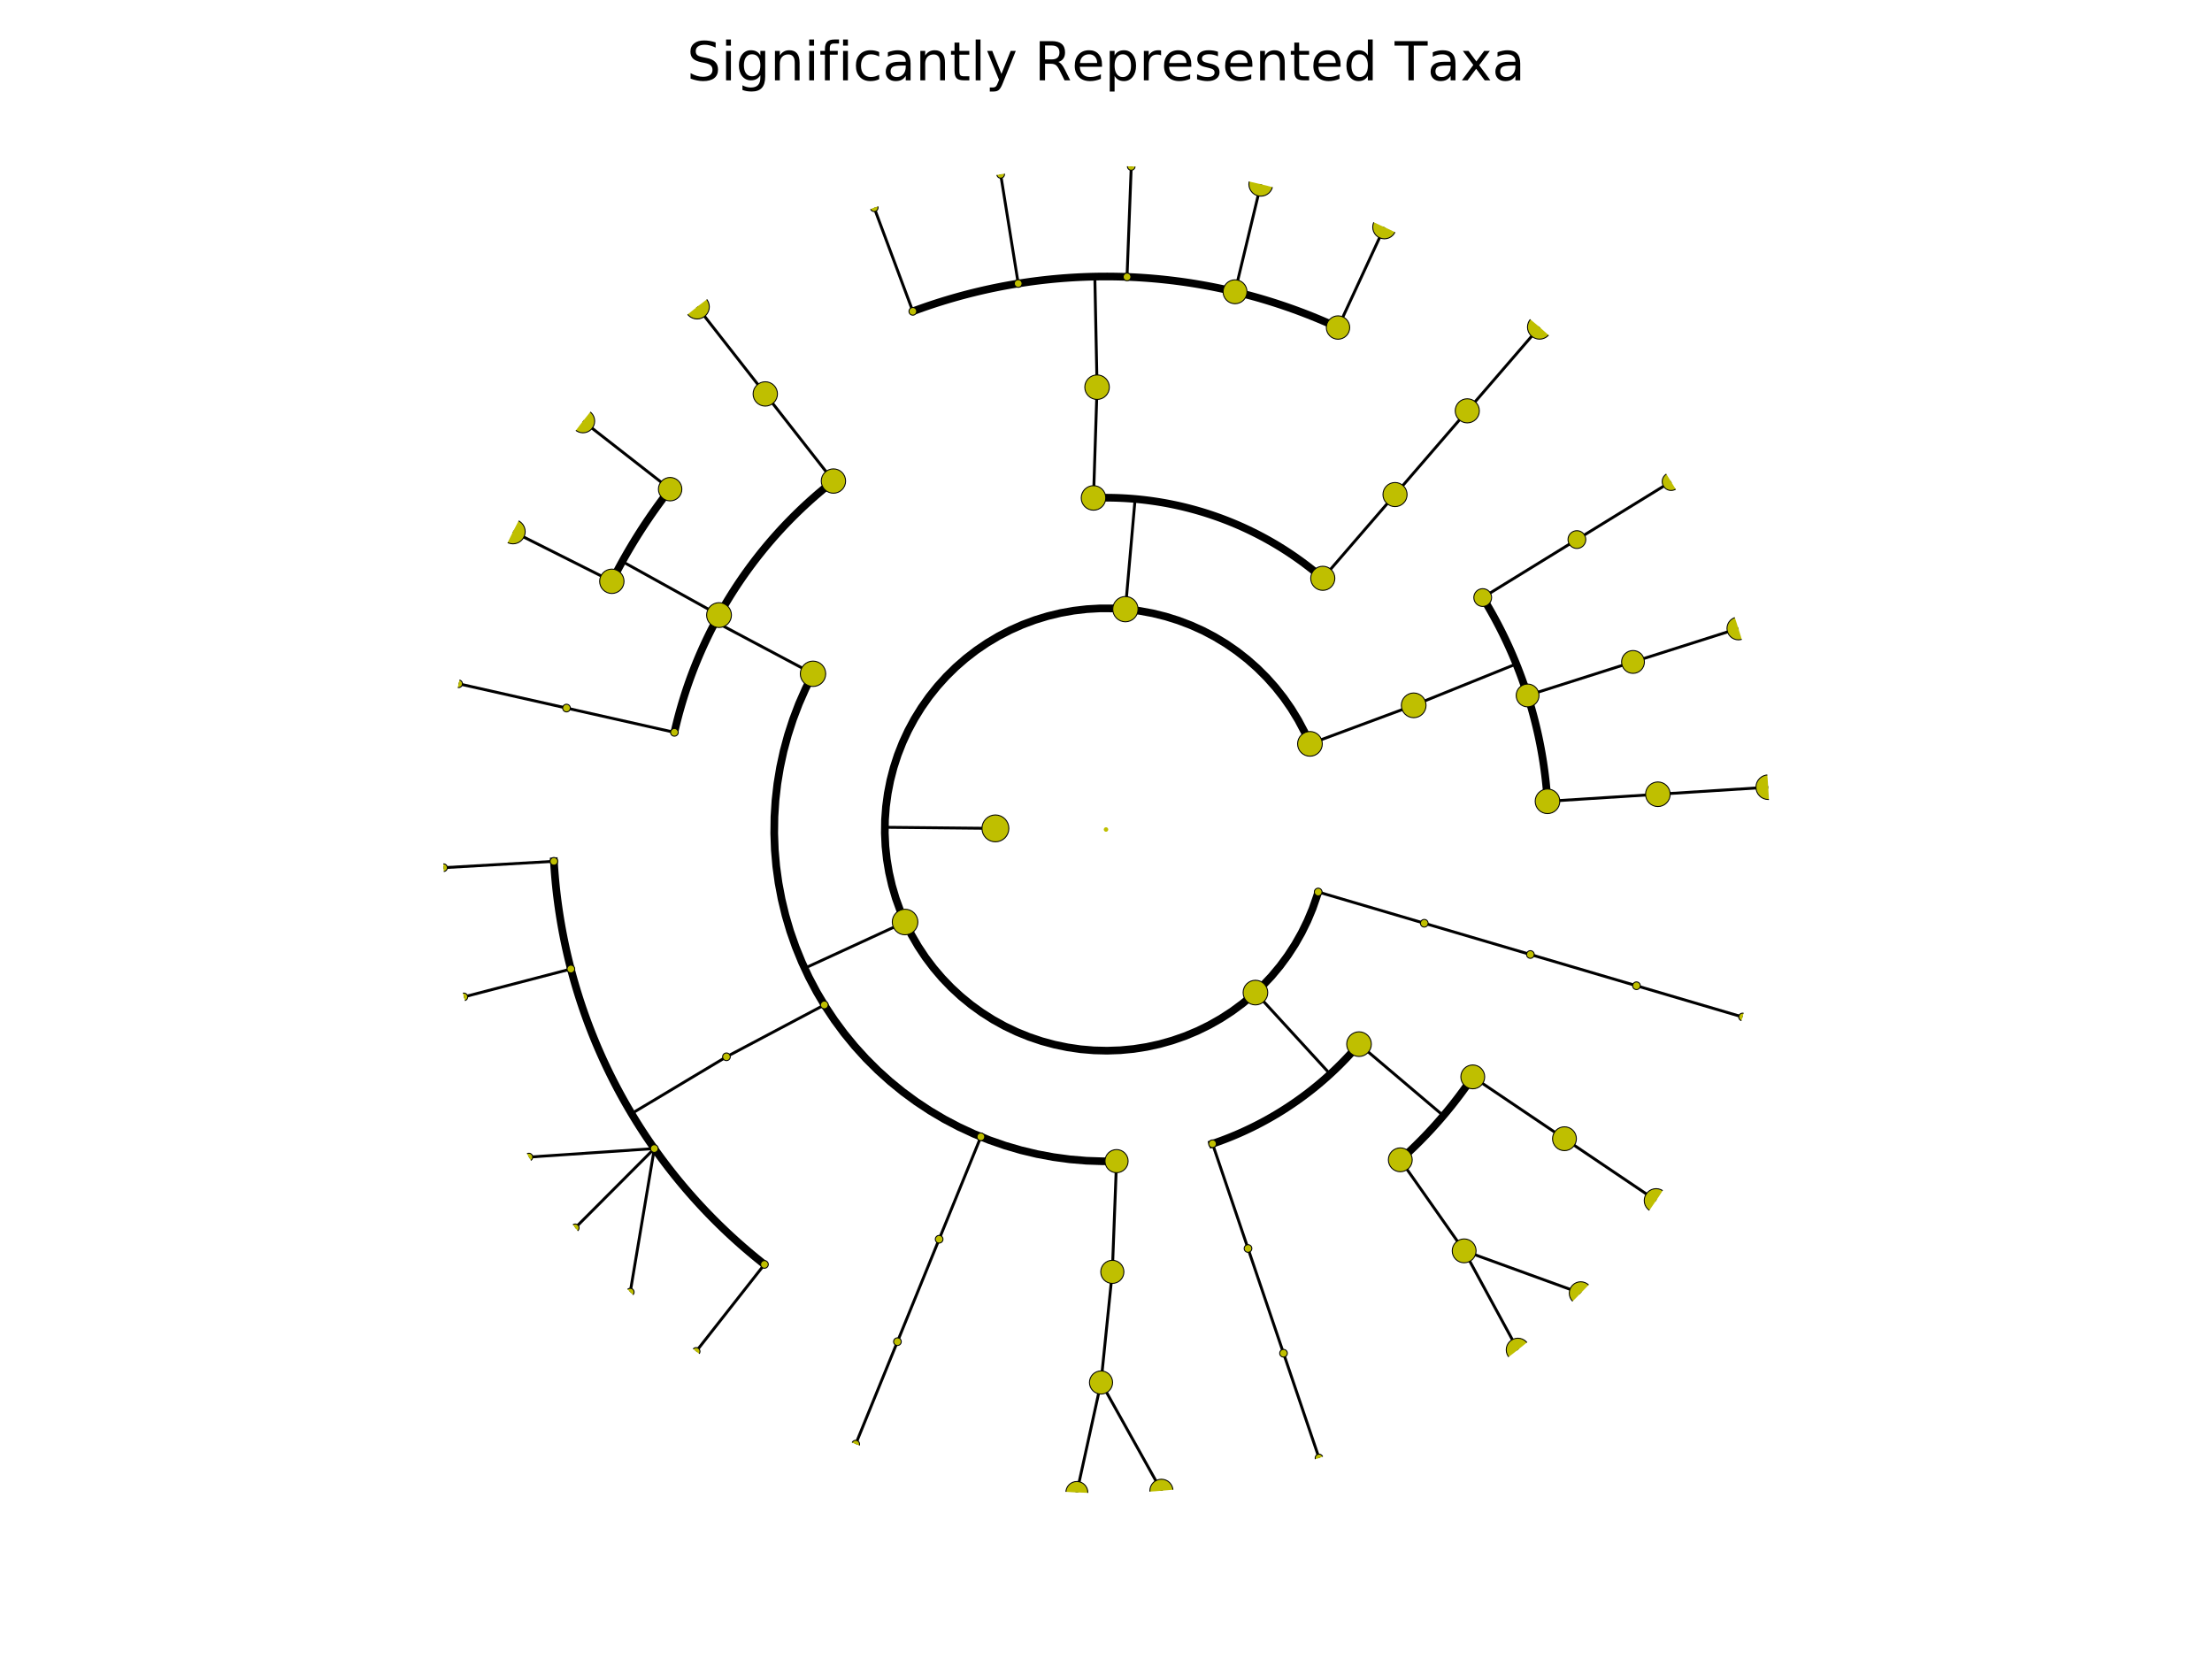 <?xml version="1.0" encoding="utf-8" standalone="no"?>
<!DOCTYPE svg PUBLIC "-//W3C//DTD SVG 1.1//EN"
  "http://www.w3.org/Graphics/SVG/1.1/DTD/svg11.dtd">
<!-- Created with matplotlib (http://matplotlib.org/) -->
<svg height="432pt" version="1.1" viewBox="0 0 576 432" width="576pt" xmlns="http://www.w3.org/2000/svg" xmlns:xlink="http://www.w3.org/1999/xlink">
 <defs>
  <style type="text/css">
*{stroke-linecap:butt;stroke-linejoin:round;stroke-miterlimit:100000;}
  </style>
 </defs>
 <g id="figure_1">
  <g id="patch_1">
   <path d="M 0 432 
L 576 432 
L 576 0 
L 0 0 
z
" style="fill:#ffffff;"/>
  </g>
  <g id="axes_1">
   <g id="line2d_1">
    <path clip-path="url(#pb544107107)" d="M 431.707 206.822 
L 460.449 204.986 
" style="fill:none;stroke:#000000;stroke-linecap:square;stroke-width:0.75;"/>
   </g>
   <g id="line2d_2">
    <path clip-path="url(#pb544107107)" d="M 402.966 208.657 
L 431.707 206.822 
" style="fill:none;stroke:#000000;stroke-linecap:square;stroke-width:0.75;"/>
   </g>
   <g id="line2d_3"/>
   <g id="line2d_4">
    <path clip-path="url(#pb544107107)" d="M 425.231 172.369 
L 452.677 163.643 
" style="fill:none;stroke:#000000;stroke-linecap:square;stroke-width:0.75;"/>
   </g>
   <g id="line2d_5">
    <path clip-path="url(#pb544107107)" d="M 397.785 181.095 
L 425.231 172.369 
" style="fill:none;stroke:#000000;stroke-linecap:square;stroke-width:0.75;"/>
   </g>
   <g id="line2d_6"/>
   <g id="line2d_7">
    <path clip-path="url(#pb544107107)" d="M 410.621 140.502 
L 435.146 125.402 
" style="fill:none;stroke:#000000;stroke-linecap:square;stroke-width:0.75;"/>
   </g>
   <g id="line2d_8">
    <path clip-path="url(#pb544107107)" d="M 386.097 155.601 
L 410.621 140.502 
" style="fill:none;stroke:#000000;stroke-linecap:square;stroke-width:0.75;"/>
   </g>
   <g id="line2d_9"/>
   <g id="line2d_10">
    <path clip-path="url(#pb544107107)" d="M 368.122 183.668 
L 394.83 172.89 
" style="fill:none;stroke:#000000;stroke-linecap:square;stroke-width:0.75;"/>
   </g>
   <g id="line2d_11">
    <path clip-path="url(#pb544107107)" d="M 402.966 208.657 
L 402.887 207.508 
L 402.796 206.36 
L 402.694 205.212 
L 402.58 204.066 
L 402.455 202.921 
L 402.319 201.777 
L 402.171 200.634 
L 402.011 199.493 
L 401.841 198.354 
L 401.658 197.217 
L 401.465 196.081 
L 401.26 194.947 
L 401.044 193.816 
L 400.816 192.686 
L 400.578 191.559 
L 400.327 190.435 
L 400.066 189.313 
L 399.794 188.194 
L 399.51 187.077 
L 399.215 185.963 
L 398.909 184.853 
L 398.592 183.745 
L 398.264 182.641 
L 397.925 181.54 
L 397.575 180.443 
L 397.214 179.349 
L 396.842 178.258 
L 396.459 177.172 
L 396.066 176.089 
L 395.661 175.011 
L 395.246 173.936 
L 394.82 172.866 
L 394.383 171.8 
L 393.936 170.738 
L 393.478 169.681 
L 393.009 168.628 
L 392.53 167.581 
L 392.041 166.538 
L 391.541 165.5 
L 391.031 164.467 
L 390.511 163.439 
L 389.98 162.417 
L 389.439 161.4 
L 388.888 160.388 
L 388.327 159.382 
L 387.756 158.382 
L 387.174 157.387 
L 386.583 156.398 
" style="fill:none;stroke:#000000;stroke-linecap:square;stroke-width:2.0;"/>
   </g>
   <g id="line2d_12">
    <path clip-path="url(#pb544107107)" d="M 341.108 193.701 
L 368.122 183.668 
" style="fill:none;stroke:#000000;stroke-linecap:square;stroke-width:0.75;"/>
   </g>
   <g id="line2d_13"/>
   <g id="line2d_14">
    <path clip-path="url(#pb544107107)" d="M 382.078 106.98 
L 400.893 85.176 
" style="fill:none;stroke:#000000;stroke-linecap:square;stroke-width:0.75;"/>
   </g>
   <g id="line2d_15">
    <path clip-path="url(#pb544107107)" d="M 363.262 128.784 
L 382.078 106.98 
" style="fill:none;stroke:#000000;stroke-linecap:square;stroke-width:0.75;"/>
   </g>
   <g id="line2d_16"/>
   <g id="line2d_17">
    <path clip-path="url(#pb544107107)" d="M 344.447 150.588 
L 363.262 128.784 
" style="fill:none;stroke:#000000;stroke-linecap:square;stroke-width:0.75;"/>
   </g>
   <g id="line2d_18"/>
   <g id="line2d_19">
    <path clip-path="url(#pb544107107)" d="M 348.417 85.287 
L 360.5 59.145 
" style="fill:none;stroke:#000000;stroke-linecap:square;stroke-width:0.75;"/>
   </g>
   <g id="line2d_20">
    <path clip-path="url(#pb544107107)" d="M 321.6 75.975 
L 328.32 47.97 
" style="fill:none;stroke:#000000;stroke-linecap:square;stroke-width:0.75;"/>
   </g>
   <g id="line2d_21">
    <path clip-path="url(#pb544107107)" d="M 293.478 72.104 
L 294.573 43.325 
" style="fill:none;stroke:#000000;stroke-linecap:square;stroke-width:0.75;"/>
   </g>
   <g id="line2d_22">
    <path clip-path="url(#pb544107107)" d="M 265.142 73.826 
L 260.571 45.391 
" style="fill:none;stroke:#000000;stroke-linecap:square;stroke-width:0.75;"/>
   </g>
   <g id="line2d_23">
    <path clip-path="url(#pb544107107)" d="M 237.695 81.072 
L 227.634 54.087 
" style="fill:none;stroke:#000000;stroke-linecap:square;stroke-width:0.75;"/>
   </g>
   <g id="line2d_24">
    <path clip-path="url(#pb544107107)" d="M 285.674 100.823 
L 285.092 72.029 
" style="fill:none;stroke:#000000;stroke-linecap:square;stroke-width:0.75;"/>
   </g>
   <g id="line2d_25">
    <path clip-path="url(#pb544107107)" d="M 348.417 85.287 
L 347.107 84.69 
L 345.791 84.105 
L 344.469 83.534 
L 343.141 82.976 
L 341.808 82.431 
L 340.47 81.9 
L 339.126 81.382 
L 337.778 80.877 
L 336.424 80.386 
L 335.065 79.909 
L 333.702 79.445 
L 332.334 78.995 
L 330.962 78.558 
L 329.586 78.135 
L 328.205 77.726 
L 326.82 77.331 
L 325.431 76.95 
L 324.039 76.583 
L 322.643 76.229 
L 321.244 75.89 
L 319.841 75.564 
L 318.435 75.253 
L 317.026 74.956 
L 315.614 74.673 
L 314.2 74.403 
L 312.782 74.149 
L 311.363 73.908 
L 309.941 73.681 
L 308.516 73.469 
L 307.09 73.271 
L 305.662 73.087 
L 304.232 72.918 
L 302.8 72.763 
L 301.367 72.622 
L 299.933 72.495 
L 298.497 72.383 
L 297.06 72.285 
L 295.623 72.202 
L 294.184 72.133 
L 292.746 72.078 
L 291.306 72.038 
L 289.866 72.012 
L 288.426 72.001 
L 286.986 72.004 
L 285.547 72.021 
L 284.107 72.053 
L 282.668 72.099 
L 281.229 72.159 
L 279.791 72.234 
L 278.354 72.323 
L 276.917 72.427 
L 275.482 72.545 
L 274.048 72.677 
L 272.616 72.824 
L 271.185 72.985 
L 269.756 73.16 
L 268.328 73.35 
L 266.903 73.554 
L 265.479 73.772 
L 264.058 74.004 
L 262.639 74.251 
L 261.223 74.511 
L 259.81 74.786 
L 258.399 75.075 
L 256.991 75.378 
L 255.587 75.695 
L 254.185 76.027 
L 252.787 76.372 
L 251.393 76.731 
L 250.002 77.104 
L 248.615 77.491 
L 247.232 77.892 
L 245.853 78.306 
L 244.478 78.734 
L 243.107 79.177 
L 241.741 79.632 
L 240.38 80.102 
L 239.023 80.585 
" style="fill:none;stroke:#000000;stroke-linecap:square;stroke-width:2.0;"/>
   </g>
   <g id="line2d_26">
    <path clip-path="url(#pb544107107)" d="M 284.746 129.661 
L 285.674 100.823 
" style="fill:none;stroke:#000000;stroke-linecap:square;stroke-width:0.75;"/>
   </g>
   <g id="line2d_27"/>
   <g id="line2d_28">
    <path clip-path="url(#pb544107107)" d="M 293.054 158.622 
L 295.581 129.933 
" style="fill:none;stroke:#000000;stroke-linecap:square;stroke-width:0.75;"/>
   </g>
   <g id="line2d_29">
    <path clip-path="url(#pb544107107)" d="M 344.447 150.588 
L 343.79 150.027 
L 343.127 149.472 
L 342.459 148.924 
L 341.786 148.383 
L 341.107 147.849 
L 340.423 147.321 
L 339.733 146.8 
L 339.039 146.286 
L 338.339 145.779 
L 337.634 145.279 
L 336.925 144.787 
L 336.21 144.301 
L 335.491 143.822 
L 334.767 143.351 
L 334.038 142.887 
L 333.304 142.43 
L 332.566 141.981 
L 331.824 141.539 
L 331.077 141.105 
L 330.326 140.678 
L 329.571 140.258 
L 328.811 139.846 
L 328.048 139.442 
L 327.28 139.045 
L 326.509 138.656 
L 325.733 138.275 
L 324.954 137.902 
L 324.171 137.536 
L 323.385 137.178 
L 322.595 136.828 
L 321.802 136.486 
L 321.005 136.152 
L 320.205 135.826 
L 319.401 135.508 
L 318.595 135.198 
L 317.785 134.896 
L 316.973 134.603 
L 316.157 134.317 
L 315.339 134.039 
L 314.518 133.77 
L 313.695 133.509 
L 312.868 133.256 
L 312.04 133.012 
L 311.209 132.775 
L 310.375 132.548 
L 309.54 132.328 
L 308.702 132.117 
L 307.862 131.914 
L 307.02 131.72 
L 306.176 131.534 
L 305.331 131.356 
L 304.484 131.187 
L 303.635 131.026 
L 302.784 130.874 
L 301.932 130.731 
L 301.079 130.596 
L 300.224 130.469 
L 299.368 130.351 
L 298.511 130.242 
L 297.653 130.141 
L 296.794 130.049 
L 295.934 129.965 
L 295.073 129.89 
L 294.212 129.824 
L 293.35 129.766 
L 292.487 129.717 
L 291.624 129.676 
L 290.761 129.644 
L 289.897 129.621 
L 289.033 129.606 
L 288.169 129.6 
L 287.305 129.603 
L 286.441 129.614 
L 285.577 129.634 
" style="fill:none;stroke:#000000;stroke-linecap:square;stroke-width:2.0;"/>
   </g>
   <g id="line2d_30">
    <path clip-path="url(#pb544107107)" d="M 199.277 102.579 
L 181.533 79.895 
" style="fill:none;stroke:#000000;stroke-linecap:square;stroke-width:0.75;"/>
   </g>
   <g id="line2d_31">
    <path clip-path="url(#pb544107107)" d="M 217.022 125.263 
L 199.277 102.579 
" style="fill:none;stroke:#000000;stroke-linecap:square;stroke-width:0.75;"/>
   </g>
   <g id="line2d_32"/>
   <g id="line2d_33">
    <path clip-path="url(#pb544107107)" d="M 174.5 127.379 
L 151.8 109.654 
" style="fill:none;stroke:#000000;stroke-linecap:square;stroke-width:0.75;"/>
   </g>
   <g id="line2d_34">
    <path clip-path="url(#pb544107107)" d="M 159.32 151.367 
L 133.584 138.44 
" style="fill:none;stroke:#000000;stroke-linecap:square;stroke-width:0.75;"/>
   </g>
   <g id="line2d_35">
    <path clip-path="url(#pb544107107)" d="M 187.233 160.169 
L 162.041 146.211 
" style="fill:none;stroke:#000000;stroke-linecap:square;stroke-width:0.75;"/>
   </g>
   <g id="line2d_36">
    <path clip-path="url(#pb544107107)" d="M 174.5 127.379 
L 173.619 128.518 
L 172.75 129.666 
L 171.893 130.823 
L 171.047 131.988 
L 170.213 133.162 
L 169.39 134.344 
L 168.58 135.534 
L 167.781 136.732 
L 166.994 137.938 
L 166.22 139.152 
L 165.457 140.374 
L 164.707 141.603 
L 163.969 142.84 
L 163.244 144.084 
L 162.531 145.335 
L 161.831 146.593 
L 161.143 147.858 
L 160.468 149.13 
L 159.806 150.409 
" style="fill:none;stroke:#000000;stroke-linecap:square;stroke-width:2.0;"/>
   </g>
   <g id="line2d_37">
    <path clip-path="url(#pb544107107)" d="M 147.516 184.376 
L 119.419 178.051 
" style="fill:none;stroke:#000000;stroke-linecap:square;stroke-width:0.75;"/>
   </g>
   <g id="line2d_38">
    <path clip-path="url(#pb544107107)" d="M 175.612 190.7 
L 147.516 184.376 
" style="fill:none;stroke:#000000;stroke-linecap:square;stroke-width:0.75;"/>
   </g>
   <g id="line2d_39"/>
   <g id="line2d_40">
    <path clip-path="url(#pb544107107)" d="M 211.705 175.454 
L 186.273 161.938 
" style="fill:none;stroke:#000000;stroke-linecap:square;stroke-width:0.75;"/>
   </g>
   <g id="line2d_41">
    <path clip-path="url(#pb544107107)" d="M 217.022 125.263 
L 216.118 125.978 
L 215.222 126.701 
L 214.332 127.433 
L 213.45 128.174 
L 212.576 128.924 
L 211.709 129.683 
L 210.849 130.45 
L 209.998 131.226 
L 209.154 132.01 
L 208.318 132.803 
L 207.49 133.604 
L 206.67 134.413 
L 205.858 135.23 
L 205.055 136.056 
L 204.259 136.889 
L 203.473 137.73 
L 202.694 138.579 
L 201.924 139.436 
L 201.163 140.301 
L 200.41 141.173 
L 199.666 142.053 
L 198.931 142.94 
L 198.205 143.834 
L 197.488 144.736 
L 196.78 145.644 
L 196.081 146.56 
L 195.391 147.483 
L 194.711 148.412 
L 194.039 149.348 
L 193.378 150.291 
L 192.725 151.241 
L 192.082 152.197 
L 191.449 153.159 
L 190.826 154.128 
L 190.212 155.103 
L 189.608 156.084 
L 189.013 157.07 
L 188.429 158.063 
L 187.855 159.062 
L 187.29 160.066 
L 186.736 161.076 
L 186.192 162.091 
L 185.658 163.112 
L 185.134 164.138 
L 184.621 165.169 
L 184.118 166.206 
L 183.625 167.247 
L 183.142 168.293 
L 182.671 169.344 
L 182.209 170.4 
L 181.759 171.46 
L 181.319 172.524 
L 180.889 173.593 
L 180.47 174.667 
L 180.063 175.744 
L 179.665 176.825 
L 179.279 177.911 
L 178.904 179 
L 178.539 180.093 
L 178.185 181.189 
L 177.843 182.289 
L 177.511 183.392 
L 177.191 184.499 
L 176.881 185.608 
L 176.583 186.721 
L 176.296 187.837 
L 176.02 188.955 
L 175.755 190.076 
" style="fill:none;stroke:#000000;stroke-linecap:square;stroke-width:2.0;"/>
   </g>
   <g id="line2d_42">
    <path clip-path="url(#pb544107107)" d="M 144.239 224.287 
L 115.486 225.944 
" style="fill:none;stroke:#000000;stroke-linecap:square;stroke-width:0.75;"/>
   </g>
   <g id="line2d_43">
    <path clip-path="url(#pb544107107)" d="M 148.658 252.328 
L 120.789 259.594 
" style="fill:none;stroke:#000000;stroke-linecap:square;stroke-width:0.75;"/>
   </g>
   <g id="line2d_44">
    <path clip-path="url(#pb544107107)" d="M 170.385 299.082 
L 137.722 301.301 
" style="fill:none;stroke:#000000;stroke-linecap:square;stroke-width:0.75;"/>
   </g>
   <g id="line2d_45">
    <path clip-path="url(#pb544107107)" d="M 170.385 299.082 
L 149.795 319.726 
" style="fill:none;stroke:#000000;stroke-linecap:square;stroke-width:0.75;"/>
   </g>
   <g id="line2d_46">
    <path clip-path="url(#pb544107107)" d="M 170.385 299.082 
L 164.114 336.466 
" style="fill:none;stroke:#000000;stroke-linecap:square;stroke-width:0.75;"/>
   </g>
   <g id="line2d_47">
    <path clip-path="url(#pb544107107)" d="M 199.062 329.252 
L 181.274 351.902 
" style="fill:none;stroke:#000000;stroke-linecap:square;stroke-width:0.75;"/>
   </g>
   <g id="line2d_48">
    <path clip-path="url(#pb544107107)" d="M 189.167 275.186 
L 164.458 289.982 
" style="fill:none;stroke:#000000;stroke-linecap:square;stroke-width:0.75;"/>
   </g>
   <g id="line2d_49">
    <path clip-path="url(#pb544107107)" d="M 144.239 224.287 
L 144.329 225.724 
L 144.433 227.16 
L 144.552 228.595 
L 144.685 230.029 
L 144.832 231.461 
L 144.994 232.892 
L 145.17 234.321 
L 145.361 235.749 
L 145.565 237.174 
L 145.784 238.597 
L 146.017 240.018 
L 146.264 241.437 
L 146.526 242.853 
L 146.802 244.266 
L 147.091 245.677 
L 147.395 247.085 
L 147.713 248.489 
L 148.045 249.89 
L 148.391 251.288 
L 148.751 252.682 
L 149.124 254.073 
L 149.512 255.46 
L 149.914 256.843 
L 150.329 258.222 
L 150.758 259.596 
L 151.201 260.966 
L 151.657 262.332 
L 152.127 263.693 
L 152.611 265.049 
L 153.108 266.401 
L 153.619 267.747 
L 154.143 269.088 
L 154.681 270.424 
L 155.232 271.755 
L 155.796 273.08 
L 156.373 274.399 
L 156.964 275.712 
L 157.568 277.02 
L 158.184 278.321 
L 158.814 279.616 
L 159.457 280.904 
L 160.112 282.187 
L 160.78 283.462 
L 161.461 284.731 
L 162.155 285.993 
L 162.861 287.248 
L 163.58 288.496 
L 164.311 289.736 
L 165.055 290.969 
L 165.81 292.195 
L 166.578 293.413 
L 167.359 294.623 
L 168.151 295.826 
L 168.955 297.02 
L 169.771 298.207 
L 170.599 299.385 
L 171.439 300.555 
L 172.29 301.716 
L 173.153 302.869 
L 174.028 304.013 
L 174.913 305.148 
L 175.811 306.275 
L 176.719 307.392 
L 177.638 308.5 
L 178.569 309.599 
L 179.51 310.689 
L 180.463 311.769 
L 181.426 312.84 
L 182.399 313.9 
L 183.384 314.952 
L 184.378 315.993 
L 185.383 317.024 
L 186.399 318.045 
L 187.424 319.056 
L 188.46 320.057 
L 189.505 321.047 
L 190.561 322.026 
L 191.626 322.995 
L 192.701 323.954 
L 193.785 324.901 
L 194.879 325.838 
L 195.982 326.764 
L 197.094 327.678 
L 198.215 328.582 
" style="fill:none;stroke:#000000;stroke-linecap:square;stroke-width:2.0;"/>
   </g>
   <g id="line2d_50">
    <path clip-path="url(#pb544107107)" d="M 214.662 261.678 
L 189.167 275.186 
" style="fill:none;stroke:#000000;stroke-linecap:square;stroke-width:0.75;"/>
   </g>
   <g id="line2d_51"/>
   <g id="line2d_52">
    <path clip-path="url(#pb544107107)" d="M 233.69 349.366 
L 222.827 376.039 
" style="fill:none;stroke:#000000;stroke-linecap:square;stroke-width:0.75;"/>
   </g>
   <g id="line2d_53">
    <path clip-path="url(#pb544107107)" d="M 244.552 322.692 
L 233.69 349.366 
" style="fill:none;stroke:#000000;stroke-linecap:square;stroke-width:0.75;"/>
   </g>
   <g id="line2d_54"/>
   <g id="line2d_55">
    <path clip-path="url(#pb544107107)" d="M 255.414 296.019 
L 244.552 322.692 
" style="fill:none;stroke:#000000;stroke-linecap:square;stroke-width:0.75;"/>
   </g>
   <g id="line2d_56"/>
   <g id="line2d_57">
    <path clip-path="url(#pb544107107)" d="M 286.704 359.994 
L 280.409 388.633 
" style="fill:none;stroke:#000000;stroke-linecap:square;stroke-width:0.75;"/>
   </g>
   <g id="line2d_58">
    <path clip-path="url(#pb544107107)" d="M 286.704 359.994 
L 302.433 388.196 
" style="fill:none;stroke:#000000;stroke-linecap:square;stroke-width:0.75;"/>
   </g>
   <g id="line2d_59">
    <path clip-path="url(#pb544107107)" d="M 289.647 331.188 
L 286.704 359.994 
" style="fill:none;stroke:#000000;stroke-linecap:square;stroke-width:0.75;"/>
   </g>
   <g id="line2d_60"/>
   <g id="line2d_61">
    <path clip-path="url(#pb544107107)" d="M 290.745 302.356 
L 289.647 331.188 
" style="fill:none;stroke:#000000;stroke-linecap:square;stroke-width:0.75;"/>
   </g>
   <g id="line2d_62"/>
   <g id="line2d_63">
    <path clip-path="url(#pb544107107)" d="M 235.68 240.091 
L 209.52 252.137 
" style="fill:none;stroke:#000000;stroke-linecap:square;stroke-width:0.75;"/>
   </g>
   <g id="line2d_64">
    <path clip-path="url(#pb544107107)" d="M 211.705 175.454 
L 209.774 179.318 
L 208.038 183.273 
L 206.502 187.31 
L 205.17 191.419 
L 204.045 195.59 
L 203.13 199.811 
L 202.427 204.073 
L 201.938 208.365 
L 201.664 212.676 
L 201.606 216.995 
L 201.763 221.312 
L 202.137 225.615 
L 202.725 229.895 
L 203.526 234.139 
L 204.538 238.338 
L 205.758 242.482 
L 207.185 246.559 
L 208.813 250.56 
L 210.639 254.475 
L 212.659 258.293 
L 214.867 262.006 
L 217.258 265.603 
L 219.825 269.077 
L 222.563 272.418 
L 225.465 275.618 
L 228.522 278.669 
L 231.729 281.563 
L 235.076 284.294 
L 238.555 286.853 
L 242.158 289.236 
L 245.876 291.436 
L 249.699 293.447 
L 253.617 295.264 
L 257.622 296.883 
L 261.702 298.301 
L 265.848 299.512 
L 270.05 300.515 
L 274.296 301.306 
L 278.577 301.885 
L 282.881 302.248 
L 287.198 302.396 
L 290.654 302.359 
L 290.654 302.359 
" style="fill:none;stroke:#000000;stroke-linecap:square;stroke-width:2.0;"/>
   </g>
   <g id="line2d_65">
    <path clip-path="url(#pb544107107)" d="M 334.225 352.379 
L 343.47 379.655 
" style="fill:none;stroke:#000000;stroke-linecap:square;stroke-width:0.75;"/>
   </g>
   <g id="line2d_66">
    <path clip-path="url(#pb544107107)" d="M 324.98 325.103 
L 334.225 352.379 
" style="fill:none;stroke:#000000;stroke-linecap:square;stroke-width:0.75;"/>
   </g>
   <g id="line2d_67"/>
   <g id="line2d_68">
    <path clip-path="url(#pb544107107)" d="M 315.735 297.827 
L 324.98 325.103 
" style="fill:none;stroke:#000000;stroke-linecap:square;stroke-width:0.75;"/>
   </g>
   <g id="line2d_69"/>
   <g id="line2d_70">
    <path clip-path="url(#pb544107107)" d="M 381.264 325.717 
L 395.248 351.49 
" style="fill:none;stroke:#000000;stroke-linecap:square;stroke-width:0.75;"/>
   </g>
   <g id="line2d_71">
    <path clip-path="url(#pb544107107)" d="M 381.264 325.717 
L 411.614 336.746 
" style="fill:none;stroke:#000000;stroke-linecap:square;stroke-width:0.75;"/>
   </g>
   <g id="line2d_72">
    <path clip-path="url(#pb544107107)" d="M 364.636 302.012 
L 381.264 325.717 
" style="fill:none;stroke:#000000;stroke-linecap:square;stroke-width:0.75;"/>
   </g>
   <g id="line2d_73"/>
   <g id="line2d_74">
    <path clip-path="url(#pb544107107)" d="M 407.383 296.521 
L 431.26 312.626 
" style="fill:none;stroke:#000000;stroke-linecap:square;stroke-width:0.75;"/>
   </g>
   <g id="line2d_75">
    <path clip-path="url(#pb544107107)" d="M 383.506 280.417 
L 407.383 296.521 
" style="fill:none;stroke:#000000;stroke-linecap:square;stroke-width:0.75;"/>
   </g>
   <g id="line2d_76"/>
   <g id="line2d_77">
    <path clip-path="url(#pb544107107)" d="M 353.888 271.89 
L 375.851 290.52 
" style="fill:none;stroke:#000000;stroke-linecap:square;stroke-width:0.75;"/>
   </g>
   <g id="line2d_78">
    <path clip-path="url(#pb544107107)" d="M 364.636 302.012 
L 365.492 301.241 
L 366.34 300.462 
L 367.181 299.674 
L 368.014 298.878 
L 368.839 298.074 
L 369.655 297.262 
L 370.464 296.441 
L 371.264 295.612 
L 372.056 294.776 
L 372.84 293.931 
L 373.615 293.079 
L 374.381 292.219 
L 375.139 291.351 
L 375.888 290.476 
L 376.628 289.594 
L 377.36 288.704 
L 378.083 287.807 
L 378.796 286.902 
L 379.501 285.991 
L 380.196 285.072 
L 380.882 284.147 
L 381.559 283.215 
L 382.226 282.276 
L 382.884 281.33 
" style="fill:none;stroke:#000000;stroke-linecap:square;stroke-width:2.0;"/>
   </g>
   <g id="line2d_79">
    <path clip-path="url(#pb544107107)" d="M 326.915 258.466 
L 346.373 279.699 
" style="fill:none;stroke:#000000;stroke-linecap:square;stroke-width:0.75;"/>
   </g>
   <g id="line2d_80">
    <path clip-path="url(#pb544107107)" d="M 315.735 297.827 
L 316.552 297.546 
L 317.366 297.256 
L 318.177 296.959 
L 318.985 296.653 
L 319.79 296.339 
L 320.592 296.017 
L 321.39 295.687 
L 322.185 295.349 
L 322.977 295.004 
L 323.765 294.65 
L 324.55 294.288 
L 325.331 293.919 
L 326.109 293.542 
L 326.882 293.157 
L 327.652 292.764 
L 328.417 292.364 
L 329.179 291.956 
L 329.936 291.54 
L 330.69 291.117 
L 331.439 290.686 
L 332.183 290.248 
L 332.924 289.803 
L 333.659 289.35 
L 334.391 288.889 
L 335.117 288.422 
L 335.839 287.947 
L 336.556 287.465 
L 337.268 286.976 
L 337.976 286.48 
L 338.678 285.977 
L 339.375 285.466 
L 340.067 284.949 
L 340.754 284.425 
L 341.436 283.894 
L 342.112 283.356 
L 342.783 282.812 
L 343.448 282.261 
L 344.108 281.703 
L 344.762 281.138 
L 345.411 280.568 
L 346.053 279.99 
L 346.69 279.407 
L 347.322 278.816 
L 347.947 278.22 
L 348.566 277.618 
L 349.179 277.009 
L 349.786 276.394 
L 350.387 275.773 
L 350.982 275.146 
L 351.57 274.514 
L 352.152 273.875 
L 352.727 273.23 
L 353.296 272.58 
L 353.859 271.925 
" style="fill:none;stroke:#000000;stroke-linecap:square;stroke-width:2.0;"/>
   </g>
   <g id="line2d_81">
    <path clip-path="url(#pb544107107)" d="M 426.133 256.685 
L 453.759 264.822 
" style="fill:none;stroke:#000000;stroke-linecap:square;stroke-width:0.75;"/>
   </g>
   <g id="line2d_82">
    <path clip-path="url(#pb544107107)" d="M 398.506 248.548 
L 426.133 256.685 
" style="fill:none;stroke:#000000;stroke-linecap:square;stroke-width:0.75;"/>
   </g>
   <g id="line2d_83"/>
   <g id="line2d_84">
    <path clip-path="url(#pb544107107)" d="M 370.88 240.411 
L 398.506 248.548 
" style="fill:none;stroke:#000000;stroke-linecap:square;stroke-width:0.75;"/>
   </g>
   <g id="line2d_85"/>
   <g id="line2d_86">
    <path clip-path="url(#pb544107107)" d="M 343.253 232.274 
L 370.88 240.411 
" style="fill:none;stroke:#000000;stroke-linecap:square;stroke-width:0.75;"/>
   </g>
   <g id="line2d_87"/>
   <g id="line2d_88">
    <path clip-path="url(#pb544107107)" d="M 259.201 215.712 
L 230.403 215.425 
" style="fill:none;stroke:#000000;stroke-linecap:square;stroke-width:0.75;"/>
   </g>
   <g id="line2d_89">
    <path clip-path="url(#pb544107107)" d="M 341.108 193.701 
L 339.676 190.556 
L 338.057 187.503 
L 336.258 184.553 
L 334.286 181.716 
L 332.147 179.002 
L 329.849 176.421 
L 327.4 173.983 
L 324.81 171.696 
L 322.087 169.569 
L 319.241 167.608 
L 316.283 165.822 
L 313.223 164.216 
L 310.073 162.797 
L 306.843 161.569 
L 303.545 160.537 
L 300.191 159.705 
L 296.794 159.075 
L 293.364 158.65 
L 289.916 158.432 
L 286.46 158.421 
L 283.011 158.617 
L 279.579 159.019 
L 276.177 159.626 
L 272.818 160.437 
L 269.513 161.447 
L 266.275 162.654 
L 263.116 164.053 
L 260.045 165.638 
L 257.076 167.405 
L 254.218 169.347 
L 251.481 171.457 
L 248.876 173.727 
L 246.411 176.149 
L 244.096 178.714 
L 241.939 181.414 
L 239.948 184.238 
L 238.13 187.177 
L 236.492 190.219 
L 235.038 193.354 
L 233.776 196.571 
L 232.708 199.857 
L 231.84 203.202 
L 231.173 206.592 
L 230.712 210.017 
L 230.456 213.463 
L 230.407 216.918 
L 230.566 220.37 
L 230.931 223.806 
L 231.502 227.214 
L 232.276 230.581 
L 233.251 233.897 
L 234.423 237.147 
L 235.787 240.322 
L 237.339 243.409 
L 239.074 246.398 
L 240.985 249.277 
L 243.065 252.036 
L 245.307 254.666 
L 247.702 257.156 
L 250.242 259.499 
L 252.919 261.684 
L 255.721 263.706 
L 258.64 265.556 
L 261.664 267.227 
L 264.784 268.714 
L 267.986 270.011 
L 271.261 271.114 
L 274.596 272.019 
L 277.979 272.722 
L 281.399 273.22 
L 284.842 273.513 
L 288.296 273.599 
L 291.749 273.478 
L 295.189 273.15 
L 298.603 272.616 
L 301.979 271.878 
L 305.305 270.939 
L 308.568 269.803 
L 311.757 268.473 
L 314.861 266.954 
L 317.868 265.251 
L 320.767 263.372 
L 323.549 261.321 
L 326.203 259.108 
L 328.719 256.74 
L 331.088 254.225 
L 333.303 251.572 
L 335.355 248.792 
L 337.236 245.893 
L 338.94 242.887 
L 340.46 239.784 
L 341.792 236.596 
L 342.93 233.333 
L 343.101 232.783 
L 343.101 232.783 
" style="fill:none;stroke:#000000;stroke-linecap:square;stroke-width:2.0;"/>
   </g>
   <g id="line2d_90">
    <defs>
     <path d="M 0 3.174 
C 0.842 3.174 1.649 2.839 2.244 2.244 
C 2.839 1.649 3.174 0.842 3.174 0 
C 3.174 -0.842 2.839 -1.649 2.244 -2.244 
C 1.649 -2.839 0.842 -3.174 0 -3.174 
C -0.842 -3.174 -1.649 -2.839 -2.244 -2.244 
C -2.839 -1.649 -3.174 -0.842 -3.174 0 
C -3.174 0.842 -2.839 1.649 -2.244 2.244 
C -1.649 2.839 -0.842 3.174 0 3.174 
z
" id="mfdebd0bd09" style="stroke:#000000;stroke-width:0.25;"/>
    </defs>
    <g clip-path="url(#pb544107107)">
     <use style="fill:#bfbf00;stroke:#000000;stroke-width:0.25;" x="133.584" xlink:href="#mfdebd0bd09" y="138.44"/>
    </g>
   </g>
   <g id="line2d_91">
    <g clip-path="url(#pb544107107)">
     <use style="fill:#bfbf00;stroke:#000000;stroke-width:0.25;" x="159.32" xlink:href="#mfdebd0bd09" y="151.367"/>
    </g>
   </g>
   <g id="line2d_92">
    <defs>
     <path d="M 0 3.051 
C 0.809 3.051 1.585 2.73 2.158 2.158 
C 2.73 1.585 3.051 0.809 3.051 0 
C 3.051 -0.809 2.73 -1.585 2.158 -2.158 
C 1.585 -2.73 0.809 -3.051 0 -3.051 
C -0.809 -3.051 -1.585 -2.73 -2.158 -2.158 
C -2.73 -1.585 -3.051 -0.809 -3.051 0 
C -3.051 0.809 -2.73 1.585 -2.158 2.158 
C -1.585 2.73 -0.809 3.051 0 3.051 
z
" id="m1186fb9ade" style="stroke:#000000;stroke-width:0.25;"/>
    </defs>
    <g clip-path="url(#pb544107107)">
     <use style="fill:#bfbf00;stroke:#000000;stroke-width:0.25;" x="151.8" xlink:href="#m1186fb9ade" y="109.654"/>
    </g>
   </g>
   <g id="line2d_93">
    <g clip-path="url(#pb544107107)">
     <use style="fill:#bfbf00;stroke:#000000;stroke-width:0.25;" x="174.5" xlink:href="#m1186fb9ade" y="127.379"/>
    </g>
   </g>
   <g id="line2d_94">
    <defs>
     <path d="M 0 3.234 
C 0.858 3.234 1.68 2.893 2.286 2.286 
C 2.893 1.68 3.234 0.858 3.234 0 
C 3.234 -0.858 2.893 -1.68 2.286 -2.286 
C 1.68 -2.893 0.858 -3.234 0 -3.234 
C -0.858 -3.234 -1.68 -2.893 -2.286 -2.286 
C -2.893 -1.68 -3.234 -0.858 -3.234 0 
C -3.234 0.858 -2.893 1.68 -2.286 2.286 
C -1.68 2.893 -0.858 3.234 0 3.234 
z
" id="m05349b88ec" style="stroke:#000000;stroke-width:0.25;"/>
    </defs>
    <g clip-path="url(#pb544107107)">
     <use style="fill:#bfbf00;stroke:#000000;stroke-width:0.25;" x="187.233" xlink:href="#m05349b88ec" y="160.169"/>
    </g>
   </g>
   <g id="line2d_95">
    <defs>
     <path d="M 0 3.17 
C 0.841 3.17 1.647 2.836 2.241 2.241 
C 2.836 1.647 3.17 0.841 3.17 0 
C 3.17 -0.841 2.836 -1.647 2.241 -2.241 
C 1.647 -2.836 0.841 -3.17 0 -3.17 
C -0.841 -3.17 -1.647 -2.836 -2.241 -2.241 
C -2.836 -1.647 -3.17 -0.841 -3.17 0 
C -3.17 0.841 -2.836 1.647 -2.241 2.241 
C -1.647 2.836 -0.841 3.17 0 3.17 
z
" id="me958a6155b" style="stroke:#000000;stroke-width:0.25;"/>
    </defs>
    <g clip-path="url(#pb544107107)">
     <use style="fill:#bfbf00;stroke:#000000;stroke-width:0.25;" x="181.533" xlink:href="#me958a6155b" y="79.895"/>
    </g>
   </g>
   <g id="line2d_96">
    <g clip-path="url(#pb544107107)">
     <use style="fill:#bfbf00;stroke:#000000;stroke-width:0.25;" x="199.277" xlink:href="#me958a6155b" y="102.579"/>
    </g>
   </g>
   <g id="line2d_97">
    <g clip-path="url(#pb544107107)">
     <use style="fill:#bfbf00;stroke:#000000;stroke-width:0.25;" x="217.022" xlink:href="#me958a6155b" y="125.263"/>
    </g>
   </g>
   <g id="line2d_98">
    <defs>
     <path d="M 0 1 
C 0.265 1 0.52 0.895 0.707 0.707 
C 0.895 0.52 1 0.265 1 0 
C 1 -0.265 0.895 -0.52 0.707 -0.707 
C 0.52 -0.895 0.265 -1 0 -1 
C -0.265 -1 -0.52 -0.895 -0.707 -0.707 
C -0.895 -0.52 -1 -0.265 -1 0 
C -1 0.265 -0.895 0.52 -0.707 0.707 
C -0.52 0.895 -0.265 1 0 1 
z
" id="m8d51cf289b" style="stroke:#000000;stroke-width:0.25;"/>
    </defs>
    <g clip-path="url(#pb544107107)">
     <use style="fill:#bfbf00;stroke:#000000;stroke-width:0.25;" x="119.419" xlink:href="#m8d51cf289b" y="178.051"/>
    </g>
   </g>
   <g id="line2d_99">
    <g clip-path="url(#pb544107107)">
     <use style="fill:#bfbf00;stroke:#000000;stroke-width:0.25;" x="147.516" xlink:href="#m8d51cf289b" y="184.376"/>
    </g>
   </g>
   <g id="line2d_100">
    <g clip-path="url(#pb544107107)">
     <use style="fill:#bfbf00;stroke:#000000;stroke-width:0.25;" x="175.612" xlink:href="#m8d51cf289b" y="190.7"/>
    </g>
   </g>
   <g id="line2d_101">
    <defs>
     <path d="M 0 3.305 
C 0.877 3.305 1.717 2.957 2.337 2.337 
C 2.957 1.717 3.305 0.877 3.305 0 
C 3.305 -0.877 2.957 -1.717 2.337 -2.337 
C 1.717 -2.957 0.877 -3.305 0 -3.305 
C -0.877 -3.305 -1.717 -2.957 -2.337 -2.337 
C -2.957 -1.717 -3.305 -0.877 -3.305 0 
C -3.305 0.877 -2.957 1.717 -2.337 2.337 
C -1.717 2.957 -0.877 3.305 0 3.305 
z
" id="m3725545324" style="stroke:#000000;stroke-width:0.25;"/>
    </defs>
    <g clip-path="url(#pb544107107)">
     <use style="fill:#bfbf00;stroke:#000000;stroke-width:0.25;" x="211.705" xlink:href="#m3725545324" y="175.454"/>
    </g>
   </g>
   <g id="line2d_102">
    <defs>
     <path d="M 0 3.012 
C 0.799 3.012 1.565 2.695 2.13 2.13 
C 2.695 1.565 3.012 0.799 3.012 0 
C 3.012 -0.799 2.695 -1.565 2.13 -2.13 
C 1.565 -2.695 0.799 -3.012 0 -3.012 
C -0.799 -3.012 -1.565 -2.695 -2.13 -2.13 
C -2.695 -1.565 -3.012 -0.799 -3.012 0 
C -3.012 0.799 -2.695 1.565 -2.13 2.13 
C -1.565 2.695 -0.799 3.012 0 3.012 
z
" id="m943dd5130a" style="stroke:#000000;stroke-width:0.25;"/>
    </defs>
    <g clip-path="url(#pb544107107)">
     <use style="fill:#bfbf00;stroke:#000000;stroke-width:0.25;" x="302.433" xlink:href="#m943dd5130a" y="388.196"/>
    </g>
   </g>
   <g id="line2d_103">
    <defs>
     <path d="M 0 2.854 
C 0.757 2.854 1.483 2.554 2.018 2.018 
C 2.554 1.483 2.854 0.757 2.854 0 
C 2.854 -0.757 2.554 -1.483 2.018 -2.018 
C 1.483 -2.554 0.757 -2.854 0 -2.854 
C -0.757 -2.854 -1.483 -2.554 -2.018 -2.018 
C -2.554 -1.483 -2.854 -0.757 -2.854 0 
C -2.854 0.757 -2.554 1.483 -2.018 2.018 
C -1.483 2.554 -0.757 2.854 0 2.854 
z
" id="m9504934d03" style="stroke:#000000;stroke-width:0.25;"/>
    </defs>
    <g clip-path="url(#pb544107107)">
     <use style="fill:#bfbf00;stroke:#000000;stroke-width:0.25;" x="280.409" xlink:href="#m9504934d03" y="388.633"/>
    </g>
   </g>
   <g id="line2d_104">
    <g clip-path="url(#pb544107107)">
     <use style="fill:#bfbf00;stroke:#000000;stroke-width:0.25;" x="286.704" xlink:href="#m943dd5130a" y="359.994"/>
    </g>
   </g>
   <g id="line2d_105">
    <g clip-path="url(#pb544107107)">
     <use style="fill:#bfbf00;stroke:#000000;stroke-width:0.25;" x="289.647" xlink:href="#m943dd5130a" y="331.188"/>
    </g>
   </g>
   <g id="line2d_106">
    <g clip-path="url(#pb544107107)">
     <use style="fill:#bfbf00;stroke:#000000;stroke-width:0.25;" x="290.745" xlink:href="#m943dd5130a" y="302.356"/>
    </g>
   </g>
   <g id="line2d_107">
    <g clip-path="url(#pb544107107)">
     <use style="fill:#bfbf00;stroke:#000000;stroke-width:0.25;" x="115.486" xlink:href="#m8d51cf289b" y="225.944"/>
    </g>
   </g>
   <g id="line2d_108">
    <g clip-path="url(#pb544107107)">
     <use style="fill:#bfbf00;stroke:#000000;stroke-width:0.25;" x="144.239" xlink:href="#m8d51cf289b" y="224.287"/>
    </g>
   </g>
   <g id="line2d_109">
    <g clip-path="url(#pb544107107)">
     <use style="fill:#bfbf00;stroke:#000000;stroke-width:0.25;" x="120.789" xlink:href="#m8d51cf289b" y="259.594"/>
    </g>
   </g>
   <g id="line2d_110">
    <g clip-path="url(#pb544107107)">
     <use style="fill:#bfbf00;stroke:#000000;stroke-width:0.25;" x="148.658" xlink:href="#m8d51cf289b" y="252.328"/>
    </g>
   </g>
   <g id="line2d_111">
    <g clip-path="url(#pb544107107)">
     <use style="fill:#bfbf00;stroke:#000000;stroke-width:0.25;" x="137.722" xlink:href="#m8d51cf289b" y="301.301"/>
    </g>
   </g>
   <g id="line2d_112">
    <g clip-path="url(#pb544107107)">
     <use style="fill:#bfbf00;stroke:#000000;stroke-width:0.25;" x="149.795" xlink:href="#m8d51cf289b" y="319.726"/>
    </g>
   </g>
   <g id="line2d_113">
    <g clip-path="url(#pb544107107)">
     <use style="fill:#bfbf00;stroke:#000000;stroke-width:0.25;" x="164.114" xlink:href="#m8d51cf289b" y="336.466"/>
    </g>
   </g>
   <g id="line2d_114">
    <g clip-path="url(#pb544107107)">
     <use style="fill:#bfbf00;stroke:#000000;stroke-width:0.25;" x="170.385" xlink:href="#m8d51cf289b" y="299.082"/>
    </g>
   </g>
   <g id="line2d_115">
    <g clip-path="url(#pb544107107)">
     <use style="fill:#bfbf00;stroke:#000000;stroke-width:0.25;" x="181.274" xlink:href="#m8d51cf289b" y="351.902"/>
    </g>
   </g>
   <g id="line2d_116">
    <g clip-path="url(#pb544107107)">
     <use style="fill:#bfbf00;stroke:#000000;stroke-width:0.25;" x="199.062" xlink:href="#m8d51cf289b" y="329.252"/>
    </g>
   </g>
   <g id="line2d_117">
    <g clip-path="url(#pb544107107)">
     <use style="fill:#bfbf00;stroke:#000000;stroke-width:0.25;" x="189.167" xlink:href="#m8d51cf289b" y="275.186"/>
    </g>
   </g>
   <g id="line2d_118">
    <g clip-path="url(#pb544107107)">
     <use style="fill:#bfbf00;stroke:#000000;stroke-width:0.25;" x="214.662" xlink:href="#m8d51cf289b" y="261.678"/>
    </g>
   </g>
   <g id="line2d_119">
    <g clip-path="url(#pb544107107)">
     <use style="fill:#bfbf00;stroke:#000000;stroke-width:0.25;" x="222.827" xlink:href="#m8d51cf289b" y="376.039"/>
    </g>
   </g>
   <g id="line2d_120">
    <g clip-path="url(#pb544107107)">
     <use style="fill:#bfbf00;stroke:#000000;stroke-width:0.25;" x="233.69" xlink:href="#m8d51cf289b" y="349.366"/>
    </g>
   </g>
   <g id="line2d_121">
    <g clip-path="url(#pb544107107)">
     <use style="fill:#bfbf00;stroke:#000000;stroke-width:0.25;" x="244.552" xlink:href="#m8d51cf289b" y="322.692"/>
    </g>
   </g>
   <g id="line2d_122">
    <g clip-path="url(#pb544107107)">
     <use style="fill:#bfbf00;stroke:#000000;stroke-width:0.25;" x="255.414" xlink:href="#m8d51cf289b" y="296.019"/>
    </g>
   </g>
   <g id="line2d_123">
    <defs>
     <path d="M 0 3.333 
C 0.884 3.333 1.732 2.982 2.357 2.357 
C 2.982 1.732 3.333 0.884 3.333 0 
C 3.333 -0.884 2.982 -1.732 2.357 -2.357 
C 1.732 -2.982 0.884 -3.333 0 -3.333 
C -0.884 -3.333 -1.732 -2.982 -2.357 -2.357 
C -2.982 -1.732 -3.333 -0.884 -3.333 0 
C -3.333 0.884 -2.982 1.732 -2.357 2.357 
C -1.732 2.982 -0.884 3.333 0 3.333 
z
" id="m22b7df0132" style="stroke:#000000;stroke-width:0.25;"/>
    </defs>
    <g clip-path="url(#pb544107107)">
     <use style="fill:#bfbf00;stroke:#000000;stroke-width:0.25;" x="235.68" xlink:href="#m22b7df0132" y="240.091"/>
    </g>
   </g>
   <g id="line2d_124">
    <defs>
     <path d="M 0 3.116 
C 0.826 3.116 1.619 2.788 2.203 2.203 
C 2.788 1.619 3.116 0.826 3.116 0 
C 3.116 -0.826 2.788 -1.619 2.203 -2.203 
C 1.619 -2.788 0.826 -3.116 0 -3.116 
C -0.826 -3.116 -1.619 -2.788 -2.203 -2.203 
C -2.788 -1.619 -3.116 -0.826 -3.116 0 
C -3.116 0.826 -2.788 1.619 -2.203 2.203 
C -1.619 2.788 -0.826 3.116 0 3.116 
z
" id="ma9288fb6ae" style="stroke:#000000;stroke-width:0.25;"/>
    </defs>
    <g clip-path="url(#pb544107107)">
     <use style="fill:#bfbf00;stroke:#000000;stroke-width:0.25;" x="328.32" xlink:href="#ma9288fb6ae" y="47.97"/>
    </g>
   </g>
   <g id="line2d_125">
    <g clip-path="url(#pb544107107)">
     <use style="fill:#bfbf00;stroke:#000000;stroke-width:0.25;" x="321.6" xlink:href="#ma9288fb6ae" y="75.975"/>
    </g>
   </g>
   <g id="line2d_126">
    <defs>
     <path d="M 0 3.046 
C 0.808 3.046 1.583 2.725 2.154 2.154 
C 2.725 1.583 3.046 0.808 3.046 0 
C 3.046 -0.808 2.725 -1.583 2.154 -2.154 
C 1.583 -2.725 0.808 -3.046 0 -3.046 
C -0.808 -3.046 -1.583 -2.725 -2.154 -2.154 
C -2.725 -1.583 -3.046 -0.808 -3.046 0 
C -3.046 0.808 -2.725 1.583 -2.154 2.154 
C -1.583 2.725 -0.808 3.046 0 3.046 
z
" id="m597ec3610e" style="stroke:#000000;stroke-width:0.25;"/>
    </defs>
    <g clip-path="url(#pb544107107)">
     <use style="fill:#bfbf00;stroke:#000000;stroke-width:0.25;" x="360.5" xlink:href="#m597ec3610e" y="59.145"/>
    </g>
   </g>
   <g id="line2d_127">
    <g clip-path="url(#pb544107107)">
     <use style="fill:#bfbf00;stroke:#000000;stroke-width:0.25;" x="348.417" xlink:href="#m597ec3610e" y="85.287"/>
    </g>
   </g>
   <g id="line2d_128">
    <g clip-path="url(#pb544107107)">
     <use style="fill:#bfbf00;stroke:#000000;stroke-width:0.25;" x="294.573" xlink:href="#m8d51cf289b" y="43.325"/>
    </g>
   </g>
   <g id="line2d_129">
    <g clip-path="url(#pb544107107)">
     <use style="fill:#bfbf00;stroke:#000000;stroke-width:0.25;" x="293.478" xlink:href="#m8d51cf289b" y="72.104"/>
    </g>
   </g>
   <g id="line2d_130">
    <g clip-path="url(#pb544107107)">
     <use style="fill:#bfbf00;stroke:#000000;stroke-width:0.25;" x="260.571" xlink:href="#m8d51cf289b" y="45.391"/>
    </g>
   </g>
   <g id="line2d_131">
    <g clip-path="url(#pb544107107)">
     <use style="fill:#bfbf00;stroke:#000000;stroke-width:0.25;" x="265.142" xlink:href="#m8d51cf289b" y="73.826"/>
    </g>
   </g>
   <g id="line2d_132">
    <g clip-path="url(#pb544107107)">
     <use style="fill:#bfbf00;stroke:#000000;stroke-width:0.25;" x="227.634" xlink:href="#m8d51cf289b" y="54.087"/>
    </g>
   </g>
   <g id="line2d_133">
    <g clip-path="url(#pb544107107)">
     <use style="fill:#bfbf00;stroke:#000000;stroke-width:0.25;" x="237.695" xlink:href="#m8d51cf289b" y="81.072"/>
    </g>
   </g>
   <g id="line2d_134">
    <defs>
     <path d="M 0 3.195 
C 0.847 3.195 1.66 2.858 2.259 2.259 
C 2.858 1.66 3.195 0.847 3.195 0 
C 3.195 -0.847 2.858 -1.66 2.259 -2.259 
C 1.66 -2.858 0.847 -3.195 0 -3.195 
C -0.847 -3.195 -1.66 -2.858 -2.259 -2.259 
C -2.858 -1.66 -3.195 -0.847 -3.195 0 
C -3.195 0.847 -2.858 1.66 -2.259 2.259 
C -1.66 2.858 -0.847 3.195 0 3.195 
z
" id="m940e866ff7" style="stroke:#000000;stroke-width:0.25;"/>
    </defs>
    <g clip-path="url(#pb544107107)">
     <use style="fill:#bfbf00;stroke:#000000;stroke-width:0.25;" x="285.674" xlink:href="#m940e866ff7" y="100.823"/>
    </g>
   </g>
   <g id="line2d_135">
    <g clip-path="url(#pb544107107)">
     <use style="fill:#bfbf00;stroke:#000000;stroke-width:0.25;" x="284.746" xlink:href="#m940e866ff7" y="129.661"/>
    </g>
   </g>
   <g id="line2d_136">
    <defs>
     <path d="M 0 3.14 
C 0.833 3.14 1.632 2.809 2.221 2.221 
C 2.809 1.632 3.14 0.833 3.14 0 
C 3.14 -0.833 2.809 -1.632 2.221 -2.221 
C 1.632 -2.809 0.833 -3.14 0 -3.14 
C -0.833 -3.14 -1.632 -2.809 -2.221 -2.221 
C -2.809 -1.632 -3.14 -0.833 -3.14 0 
C -3.14 0.833 -2.809 1.632 -2.221 2.221 
C -1.632 2.809 -0.833 3.14 0 3.14 
z
" id="m5c50303725" style="stroke:#000000;stroke-width:0.25;"/>
    </defs>
    <g clip-path="url(#pb544107107)">
     <use style="fill:#bfbf00;stroke:#000000;stroke-width:0.25;" x="400.893" xlink:href="#m5c50303725" y="85.176"/>
    </g>
   </g>
   <g id="line2d_137">
    <g clip-path="url(#pb544107107)">
     <use style="fill:#bfbf00;stroke:#000000;stroke-width:0.25;" x="382.078" xlink:href="#m5c50303725" y="106.98"/>
    </g>
   </g>
   <g id="line2d_138">
    <g clip-path="url(#pb544107107)">
     <use style="fill:#bfbf00;stroke:#000000;stroke-width:0.25;" x="363.262" xlink:href="#m5c50303725" y="128.784"/>
    </g>
   </g>
   <g id="line2d_139">
    <g clip-path="url(#pb544107107)">
     <use style="fill:#bfbf00;stroke:#000000;stroke-width:0.25;" x="344.447" xlink:href="#m5c50303725" y="150.588"/>
    </g>
   </g>
   <g id="line2d_140">
    <defs>
     <path d="M 0 3.295 
C 0.874 3.295 1.712 2.948 2.33 2.33 
C 2.948 1.712 3.295 0.874 3.295 0 
C 3.295 -0.874 2.948 -1.712 2.33 -2.33 
C 1.712 -2.948 0.874 -3.295 0 -3.295 
C -0.874 -3.295 -1.712 -2.948 -2.33 -2.33 
C -2.948 -1.712 -3.295 -0.874 -3.295 0 
C -3.295 0.874 -2.948 1.712 -2.33 2.33 
C -1.712 2.948 -0.874 3.295 0 3.295 
z
" id="m8e511d8be6" style="stroke:#000000;stroke-width:0.25;"/>
    </defs>
    <g clip-path="url(#pb544107107)">
     <use style="fill:#bfbf00;stroke:#000000;stroke-width:0.25;" x="293.054" xlink:href="#m8e511d8be6" y="158.622"/>
    </g>
   </g>
   <g id="line2d_141">
    <defs>
     <path d="M 0 3.205 
C 0.85 3.205 1.665 2.867 2.266 2.266 
C 2.867 1.665 3.205 0.85 3.205 0 
C 3.205 -0.85 2.867 -1.665 2.266 -2.266 
C 1.665 -2.867 0.85 -3.205 0 -3.205 
C -0.85 -3.205 -1.665 -2.867 -2.266 -2.266 
C -2.867 -1.665 -3.205 -0.85 -3.205 0 
C -3.205 0.85 -2.867 1.665 -2.266 2.266 
C -1.665 2.867 -0.85 3.205 0 3.205 
z
" id="mf1afecb4b0" style="stroke:#000000;stroke-width:0.25;"/>
    </defs>
    <g clip-path="url(#pb544107107)">
     <use style="fill:#bfbf00;stroke:#000000;stroke-width:0.25;" x="460.449" xlink:href="#mf1afecb4b0" y="204.986"/>
    </g>
   </g>
   <g id="line2d_142">
    <g clip-path="url(#pb544107107)">
     <use style="fill:#bfbf00;stroke:#000000;stroke-width:0.25;" x="431.707" xlink:href="#mf1afecb4b0" y="206.822"/>
    </g>
   </g>
   <g id="line2d_143">
    <g clip-path="url(#pb544107107)">
     <use style="fill:#bfbf00;stroke:#000000;stroke-width:0.25;" x="402.966" xlink:href="#mf1afecb4b0" y="208.657"/>
    </g>
   </g>
   <g id="line2d_144">
    <defs>
     <path d="M 0 2.974 
C 0.789 2.974 1.545 2.66 2.103 2.103 
C 2.66 1.545 2.974 0.789 2.974 0 
C 2.974 -0.789 2.66 -1.545 2.103 -2.103 
C 1.545 -2.66 0.789 -2.974 0 -2.974 
C -0.789 -2.974 -1.545 -2.66 -2.103 -2.103 
C -2.66 -1.545 -2.974 -0.789 -2.974 0 
C -2.974 0.789 -2.66 1.545 -2.103 2.103 
C -1.545 2.66 -0.789 2.974 0 2.974 
z
" id="mf18b21fbc3" style="stroke:#000000;stroke-width:0.25;"/>
    </defs>
    <g clip-path="url(#pb544107107)">
     <use style="fill:#bfbf00;stroke:#000000;stroke-width:0.25;" x="452.677" xlink:href="#mf18b21fbc3" y="163.643"/>
    </g>
   </g>
   <g id="line2d_145">
    <g clip-path="url(#pb544107107)">
     <use style="fill:#bfbf00;stroke:#000000;stroke-width:0.25;" x="425.231" xlink:href="#mf18b21fbc3" y="172.369"/>
    </g>
   </g>
   <g id="line2d_146">
    <g clip-path="url(#pb544107107)">
     <use style="fill:#bfbf00;stroke:#000000;stroke-width:0.25;" x="397.785" xlink:href="#mf18b21fbc3" y="181.095"/>
    </g>
   </g>
   <g id="line2d_147">
    <defs>
     <path d="M 0 2.316 
C 0.614 2.316 1.203 2.072 1.638 1.638 
C 2.072 1.203 2.316 0.614 2.316 0 
C 2.316 -0.614 2.072 -1.203 1.638 -1.638 
C 1.203 -2.072 0.614 -2.316 0 -2.316 
C -0.614 -2.316 -1.203 -2.072 -1.638 -1.638 
C -2.072 -1.203 -2.316 -0.614 -2.316 0 
C -2.316 0.614 -2.072 1.203 -1.638 1.638 
C -1.203 2.072 -0.614 2.316 0 2.316 
z
" id="ma2960ab307" style="stroke:#000000;stroke-width:0.25;"/>
    </defs>
    <g clip-path="url(#pb544107107)">
     <use style="fill:#bfbf00;stroke:#000000;stroke-width:0.25;" x="435.146" xlink:href="#ma2960ab307" y="125.402"/>
    </g>
   </g>
   <g id="line2d_148">
    <g clip-path="url(#pb544107107)">
     <use style="fill:#bfbf00;stroke:#000000;stroke-width:0.25;" x="410.621" xlink:href="#ma2960ab307" y="140.502"/>
    </g>
   </g>
   <g id="line2d_149">
    <g clip-path="url(#pb544107107)">
     <use style="fill:#bfbf00;stroke:#000000;stroke-width:0.25;" x="386.097" xlink:href="#ma2960ab307" y="155.601"/>
    </g>
   </g>
   <g id="line2d_150">
    <defs>
     <path d="M 0 3.218 
C 0.853 3.218 1.672 2.879 2.275 2.275 
C 2.879 1.672 3.218 0.853 3.218 0 
C 3.218 -0.853 2.879 -1.672 2.275 -2.275 
C 1.672 -2.879 0.853 -3.218 0 -3.218 
C -0.853 -3.218 -1.672 -2.879 -2.275 -2.275 
C -2.879 -1.672 -3.218 -0.853 -3.218 0 
C -3.218 0.853 -2.879 1.672 -2.275 2.275 
C -1.672 2.879 -0.853 3.218 0 3.218 
z
" id="mad94fa24dd" style="stroke:#000000;stroke-width:0.25;"/>
    </defs>
    <g clip-path="url(#pb544107107)">
     <use style="fill:#bfbf00;stroke:#000000;stroke-width:0.25;" x="368.122" xlink:href="#mad94fa24dd" y="183.668"/>
    </g>
   </g>
   <g id="line2d_151">
    <g clip-path="url(#pb544107107)">
     <use style="fill:#bfbf00;stroke:#000000;stroke-width:0.25;" x="341.108" xlink:href="#mad94fa24dd" y="193.701"/>
    </g>
   </g>
   <g id="line2d_152">
    <defs>
     <path d="M 0 3.027 
C 0.803 3.027 1.573 2.708 2.141 2.141 
C 2.708 1.573 3.027 0.803 3.027 0 
C 3.027 -0.803 2.708 -1.573 2.141 -2.141 
C 1.573 -2.708 0.803 -3.027 0 -3.027 
C -0.803 -3.027 -1.573 -2.708 -2.141 -2.141 
C -2.708 -1.573 -3.027 -0.803 -3.027 0 
C -3.027 0.803 -2.708 1.573 -2.141 2.141 
C -1.573 2.708 -0.803 3.027 0 3.027 
z
" id="m99a2ed52e1" style="stroke:#000000;stroke-width:0.25;"/>
    </defs>
    <g clip-path="url(#pb544107107)">
     <use style="fill:#bfbf00;stroke:#000000;stroke-width:0.25;" x="395.248" xlink:href="#m99a2ed52e1" y="351.49"/>
    </g>
   </g>
   <g id="line2d_153">
    <defs>
     <path d="M 0 2.977 
C 0.79 2.977 1.547 2.663 2.105 2.105 
C 2.663 1.547 2.977 0.79 2.977 0 
C 2.977 -0.79 2.663 -1.547 2.105 -2.105 
C 1.547 -2.663 0.79 -2.977 0 -2.977 
C -0.79 -2.977 -1.547 -2.663 -2.105 -2.105 
C -2.663 -1.547 -2.977 -0.79 -2.977 0 
C -2.977 0.79 -2.663 1.547 -2.105 2.105 
C -1.547 2.663 -0.79 2.977 0 2.977 
z
" id="m0b9b53866a" style="stroke:#000000;stroke-width:0.25;"/>
    </defs>
    <g clip-path="url(#pb544107107)">
     <use style="fill:#bfbf00;stroke:#000000;stroke-width:0.25;" x="411.614" xlink:href="#m0b9b53866a" y="336.746"/>
    </g>
   </g>
   <g id="line2d_154">
    <defs>
     <path d="M 0 3.107 
C 0.824 3.107 1.614 2.779 2.197 2.197 
C 2.779 1.614 3.107 0.824 3.107 0 
C 3.107 -0.824 2.779 -1.614 2.197 -2.197 
C 1.614 -2.779 0.824 -3.107 0 -3.107 
C -0.824 -3.107 -1.614 -2.779 -2.197 -2.197 
C -2.779 -1.614 -3.107 -0.824 -3.107 0 
C -3.107 0.824 -2.779 1.614 -2.197 2.197 
C -1.614 2.779 -0.824 3.107 0 3.107 
z
" id="md2e655f8be" style="stroke:#000000;stroke-width:0.25;"/>
    </defs>
    <g clip-path="url(#pb544107107)">
     <use style="fill:#bfbf00;stroke:#000000;stroke-width:0.25;" x="381.264" xlink:href="#md2e655f8be" y="325.717"/>
    </g>
   </g>
   <g id="line2d_155">
    <g clip-path="url(#pb544107107)">
     <use style="fill:#bfbf00;stroke:#000000;stroke-width:0.25;" x="364.636" xlink:href="#md2e655f8be" y="302.012"/>
    </g>
   </g>
   <g id="line2d_156">
    <defs>
     <path d="M 0 3.106 
C 0.824 3.106 1.614 2.779 2.196 2.196 
C 2.779 1.614 3.106 0.824 3.106 0 
C 3.106 -0.824 2.779 -1.614 2.196 -2.196 
C 1.614 -2.779 0.824 -3.106 0 -3.106 
C -0.824 -3.106 -1.614 -2.779 -2.196 -2.196 
C -2.779 -1.614 -3.106 -0.824 -3.106 0 
C -3.106 0.824 -2.779 1.614 -2.196 2.196 
C -1.614 2.779 -0.824 3.106 0 3.106 
z
" id="mbfe96bb2a4" style="stroke:#000000;stroke-width:0.25;"/>
    </defs>
    <g clip-path="url(#pb544107107)">
     <use style="fill:#bfbf00;stroke:#000000;stroke-width:0.25;" x="431.26" xlink:href="#mbfe96bb2a4" y="312.626"/>
    </g>
   </g>
   <g id="line2d_157">
    <g clip-path="url(#pb544107107)">
     <use style="fill:#bfbf00;stroke:#000000;stroke-width:0.25;" x="407.383" xlink:href="#mbfe96bb2a4" y="296.521"/>
    </g>
   </g>
   <g id="line2d_158">
    <g clip-path="url(#pb544107107)">
     <use style="fill:#bfbf00;stroke:#000000;stroke-width:0.25;" x="383.506" xlink:href="#mbfe96bb2a4" y="280.417"/>
    </g>
   </g>
   <g id="line2d_159">
    <defs>
     <path d="M 0 3.211 
C 0.852 3.211 1.668 2.873 2.271 2.271 
C 2.873 1.668 3.211 0.852 3.211 0 
C 3.211 -0.852 2.873 -1.668 2.271 -2.271 
C 1.668 -2.873 0.852 -3.211 0 -3.211 
C -0.852 -3.211 -1.668 -2.873 -2.271 -2.271 
C -2.873 -1.668 -3.211 -0.852 -3.211 0 
C -3.211 0.852 -2.873 1.668 -2.271 2.271 
C -1.668 2.873 -0.852 3.211 0 3.211 
z
" id="md6873d3e8c" style="stroke:#000000;stroke-width:0.25;"/>
    </defs>
    <g clip-path="url(#pb544107107)">
     <use style="fill:#bfbf00;stroke:#000000;stroke-width:0.25;" x="353.888" xlink:href="#md6873d3e8c" y="271.89"/>
    </g>
   </g>
   <g id="line2d_160">
    <g clip-path="url(#pb544107107)">
     <use style="fill:#bfbf00;stroke:#000000;stroke-width:0.25;" x="343.47" xlink:href="#m8d51cf289b" y="379.655"/>
    </g>
   </g>
   <g id="line2d_161">
    <g clip-path="url(#pb544107107)">
     <use style="fill:#bfbf00;stroke:#000000;stroke-width:0.25;" x="334.225" xlink:href="#m8d51cf289b" y="352.379"/>
    </g>
   </g>
   <g id="line2d_162">
    <g clip-path="url(#pb544107107)">
     <use style="fill:#bfbf00;stroke:#000000;stroke-width:0.25;" x="324.98" xlink:href="#m8d51cf289b" y="325.103"/>
    </g>
   </g>
   <g id="line2d_163">
    <g clip-path="url(#pb544107107)">
     <use style="fill:#bfbf00;stroke:#000000;stroke-width:0.25;" x="315.735" xlink:href="#m8d51cf289b" y="297.827"/>
    </g>
   </g>
   <g id="line2d_164">
    <g clip-path="url(#pb544107107)">
     <use style="fill:#bfbf00;stroke:#000000;stroke-width:0.25;" x="326.915" xlink:href="#md6873d3e8c" y="258.466"/>
    </g>
   </g>
   <g id="line2d_165">
    <g clip-path="url(#pb544107107)">
     <use style="fill:#bfbf00;stroke:#000000;stroke-width:0.25;" x="453.759" xlink:href="#m8d51cf289b" y="264.822"/>
    </g>
   </g>
   <g id="line2d_166">
    <g clip-path="url(#pb544107107)">
     <use style="fill:#bfbf00;stroke:#000000;stroke-width:0.25;" x="426.133" xlink:href="#m8d51cf289b" y="256.685"/>
    </g>
   </g>
   <g id="line2d_167">
    <g clip-path="url(#pb544107107)">
     <use style="fill:#bfbf00;stroke:#000000;stroke-width:0.25;" x="398.506" xlink:href="#m8d51cf289b" y="248.548"/>
    </g>
   </g>
   <g id="line2d_168">
    <g clip-path="url(#pb544107107)">
     <use style="fill:#bfbf00;stroke:#000000;stroke-width:0.25;" x="370.88" xlink:href="#m8d51cf289b" y="240.411"/>
    </g>
   </g>
   <g id="line2d_169">
    <g clip-path="url(#pb544107107)">
     <use style="fill:#bfbf00;stroke:#000000;stroke-width:0.25;" x="343.253" xlink:href="#m8d51cf289b" y="232.274"/>
    </g>
   </g>
   <g id="line2d_170">
    <defs>
     <path d="M 0 3.5 
C 0.928 3.5 1.819 3.131 2.475 2.475 
C 3.131 1.819 3.5 0.928 3.5 0 
C 3.5 -0.928 3.131 -1.819 2.475 -2.475 
C 1.819 -3.131 0.928 -3.5 0 -3.5 
C -0.928 -3.5 -1.819 -3.131 -2.475 -2.475 
C -3.131 -1.819 -3.5 -0.928 -3.5 0 
C -3.5 0.928 -3.131 1.819 -2.475 2.475 
C -1.819 3.131 -0.928 3.5 0 3.5 
z
" id="m4bd0c9f07f" style="stroke:#000000;stroke-width:0.25;"/>
    </defs>
    <g clip-path="url(#pb544107107)">
     <use style="fill:#bfbf00;stroke:#000000;stroke-width:0.25;" x="259.201" xlink:href="#m4bd0c9f07f" y="215.712"/>
    </g>
   </g>
   <g id="line2d_171">
    <defs>
     <path d="M 0 0.583 
C 0.155 0.583 0.303 0.522 0.412 0.412 
C 0.522 0.303 0.583 0.155 0.583 0 
C 0.583 -0.155 0.522 -0.303 0.412 -0.412 
C 0.303 -0.522 0.155 -0.583 0 -0.583 
C -0.155 -0.583 -0.303 -0.522 -0.412 -0.412 
C -0.522 -0.303 -0.583 -0.155 -0.583 0 
C -0.583 0.155 -0.522 0.303 -0.412 0.412 
C -0.303 0.522 -0.155 0.583 0 0.583 
z
" id="meea062668a" style="stroke:#000000;stroke-width:0.01;"/>
    </defs>
    <g clip-path="url(#pb544107107)">
     <use style="fill:#bfbf00;stroke:#000000;stroke-width:0.01;" x="288.0" xlink:href="#meea062668a" y="216.0"/>
    </g>
   </g>
   <g id="matplotlib.axis_1"/>
   <g id="matplotlib.axis_2"/>
   <g id="text_1">
    <!-- Significantly Represented Taxa -->
    <defs>
     <path id="BitstreamVeraSans-Roman-20"/>
     <path d="M -0.297 72.906 
L 61.375 72.906 
L 61.375 64.594 
L 35.5 64.594 
L 35.5 0 
L 25.594 0 
L 25.594 64.594 
L -0.297 64.594 
z
" id="BitstreamVeraSans-Roman-54"/>
     <path d="M 54.891 33.016 
L 54.891 0 
L 45.906 0 
L 45.906 32.719 
Q 45.906 40.484 42.875 44.328 
Q 39.844 48.188 33.797 48.188 
Q 26.516 48.188 22.312 43.547 
Q 18.109 38.922 18.109 30.906 
L 18.109 0 
L 9.078 0 
L 9.078 54.688 
L 18.109 54.688 
L 18.109 46.188 
Q 21.344 51.125 25.703 53.562 
Q 30.078 56 35.797 56 
Q 45.219 56 50.047 50.172 
Q 54.891 44.344 54.891 33.016 
" id="BitstreamVeraSans-Roman-6e"/>
     <path d="M 41.109 46.297 
Q 39.594 47.172 37.812 47.578 
Q 36.031 48 33.891 48 
Q 26.266 48 22.188 43.047 
Q 18.109 38.094 18.109 28.812 
L 18.109 0 
L 9.078 0 
L 9.078 54.688 
L 18.109 54.688 
L 18.109 46.188 
Q 20.953 51.172 25.484 53.578 
Q 30.031 56 36.531 56 
Q 37.453 56 38.578 55.875 
Q 39.703 55.766 41.062 55.516 
z
" id="BitstreamVeraSans-Roman-72"/>
     <path d="M 9.422 75.984 
L 18.406 75.984 
L 18.406 0 
L 9.422 0 
z
" id="BitstreamVeraSans-Roman-6c"/>
     <path d="M 44.281 53.078 
L 44.281 44.578 
Q 40.484 46.531 36.375 47.5 
Q 32.281 48.484 27.875 48.484 
Q 21.188 48.484 17.844 46.438 
Q 14.5 44.391 14.5 40.281 
Q 14.5 37.156 16.891 35.375 
Q 19.281 33.594 26.516 31.984 
L 29.594 31.297 
Q 39.156 29.25 43.188 25.516 
Q 47.219 21.781 47.219 15.094 
Q 47.219 7.469 41.188 3.016 
Q 35.156 -1.422 24.609 -1.422 
Q 20.219 -1.422 15.453 -0.562 
Q 10.688 0.297 5.422 2 
L 5.422 11.281 
Q 10.406 8.688 15.234 7.391 
Q 20.062 6.109 24.812 6.109 
Q 31.156 6.109 34.562 8.281 
Q 37.984 10.453 37.984 14.406 
Q 37.984 18.062 35.516 20.016 
Q 33.062 21.969 24.703 23.781 
L 21.578 24.516 
Q 13.234 26.266 9.516 29.906 
Q 5.812 33.547 5.812 39.891 
Q 5.812 47.609 11.281 51.797 
Q 16.75 56 26.812 56 
Q 31.781 56 36.172 55.266 
Q 40.578 54.547 44.281 53.078 
" id="BitstreamVeraSans-Roman-73"/>
     <path d="M 44.391 34.188 
Q 47.562 33.109 50.562 29.594 
Q 53.562 26.078 56.594 19.922 
L 66.609 0 
L 56 0 
L 46.688 18.703 
Q 43.062 26.031 39.672 28.422 
Q 36.281 30.812 30.422 30.812 
L 19.672 30.812 
L 19.672 0 
L 9.812 0 
L 9.812 72.906 
L 32.078 72.906 
Q 44.578 72.906 50.734 67.672 
Q 56.891 62.453 56.891 51.906 
Q 56.891 45.016 53.688 40.469 
Q 50.484 35.938 44.391 34.188 
M 19.672 64.797 
L 19.672 38.922 
L 32.078 38.922 
Q 39.203 38.922 42.844 42.219 
Q 46.484 45.516 46.484 51.906 
Q 46.484 58.297 42.844 61.547 
Q 39.203 64.797 32.078 64.797 
z
" id="BitstreamVeraSans-Roman-52"/>
     <path d="M 53.516 70.516 
L 53.516 60.891 
Q 47.906 63.578 42.922 64.891 
Q 37.938 66.219 33.297 66.219 
Q 25.25 66.219 20.875 63.094 
Q 16.5 59.969 16.5 54.203 
Q 16.5 49.359 19.406 46.891 
Q 22.312 44.438 30.422 42.922 
L 36.375 41.703 
Q 47.406 39.594 52.656 34.297 
Q 57.906 29 57.906 20.125 
Q 57.906 9.516 50.797 4.047 
Q 43.703 -1.422 29.984 -1.422 
Q 24.812 -1.422 18.969 -0.25 
Q 13.141 0.922 6.891 3.219 
L 6.891 13.375 
Q 12.891 10.016 18.656 8.297 
Q 24.422 6.594 29.984 6.594 
Q 38.422 6.594 43.016 9.906 
Q 47.609 13.234 47.609 19.391 
Q 47.609 24.75 44.312 27.781 
Q 41.016 30.812 33.5 32.328 
L 27.484 33.5 
Q 16.453 35.688 11.516 40.375 
Q 6.594 45.062 6.594 53.422 
Q 6.594 63.094 13.406 68.656 
Q 20.219 74.219 32.172 74.219 
Q 37.312 74.219 42.625 73.281 
Q 47.953 72.359 53.516 70.516 
" id="BitstreamVeraSans-Roman-53"/>
     <path d="M 9.422 54.688 
L 18.406 54.688 
L 18.406 0 
L 9.422 0 
z
M 9.422 75.984 
L 18.406 75.984 
L 18.406 64.594 
L 9.422 64.594 
z
" id="BitstreamVeraSans-Roman-69"/>
     <path d="M 18.109 8.203 
L 18.109 -20.797 
L 9.078 -20.797 
L 9.078 54.688 
L 18.109 54.688 
L 18.109 46.391 
Q 20.953 51.266 25.266 53.625 
Q 29.594 56 35.594 56 
Q 45.562 56 51.781 48.094 
Q 58.016 40.188 58.016 27.297 
Q 58.016 14.406 51.781 6.484 
Q 45.562 -1.422 35.594 -1.422 
Q 29.594 -1.422 25.266 0.953 
Q 20.953 3.328 18.109 8.203 
M 48.688 27.297 
Q 48.688 37.203 44.609 42.844 
Q 40.531 48.484 33.406 48.484 
Q 26.266 48.484 22.188 42.844 
Q 18.109 37.203 18.109 27.297 
Q 18.109 17.391 22.188 11.75 
Q 26.266 6.109 33.406 6.109 
Q 40.531 6.109 44.609 11.75 
Q 48.688 17.391 48.688 27.297 
" id="BitstreamVeraSans-Roman-70"/>
     <path d="M 54.891 54.688 
L 35.109 28.078 
L 55.906 0 
L 45.312 0 
L 29.391 21.484 
L 13.484 0 
L 2.875 0 
L 24.125 28.609 
L 4.688 54.688 
L 15.281 54.688 
L 29.781 35.203 
L 44.281 54.688 
z
" id="BitstreamVeraSans-Roman-78"/>
     <path d="M 32.172 -5.078 
Q 28.375 -14.844 24.75 -17.812 
Q 21.141 -20.797 15.094 -20.797 
L 7.906 -20.797 
L 7.906 -13.281 
L 13.188 -13.281 
Q 16.891 -13.281 18.938 -11.516 
Q 21 -9.766 23.484 -3.219 
L 25.094 0.875 
L 2.984 54.688 
L 12.5 54.688 
L 29.594 11.922 
L 46.688 54.688 
L 56.203 54.688 
z
" id="BitstreamVeraSans-Roman-79"/>
     <path d="M 56.203 29.594 
L 56.203 25.203 
L 14.891 25.203 
Q 15.484 15.922 20.484 11.062 
Q 25.484 6.203 34.422 6.203 
Q 39.594 6.203 44.453 7.469 
Q 49.312 8.734 54.109 11.281 
L 54.109 2.781 
Q 49.266 0.734 44.188 -0.344 
Q 39.109 -1.422 33.891 -1.422 
Q 20.797 -1.422 13.156 6.188 
Q 5.516 13.812 5.516 26.812 
Q 5.516 40.234 12.766 48.109 
Q 20.016 56 32.328 56 
Q 43.359 56 49.781 48.891 
Q 56.203 41.797 56.203 29.594 
M 47.219 32.234 
Q 47.125 39.594 43.094 43.984 
Q 39.062 48.391 32.422 48.391 
Q 24.906 48.391 20.391 44.141 
Q 15.875 39.891 15.188 32.172 
z
" id="BitstreamVeraSans-Roman-65"/>
     <path d="M 45.406 46.391 
L 45.406 75.984 
L 54.391 75.984 
L 54.391 0 
L 45.406 0 
L 45.406 8.203 
Q 42.578 3.328 38.25 0.953 
Q 33.938 -1.422 27.875 -1.422 
Q 17.969 -1.422 11.734 6.484 
Q 5.516 14.406 5.516 27.297 
Q 5.516 40.188 11.734 48.094 
Q 17.969 56 27.875 56 
Q 33.938 56 38.25 53.625 
Q 42.578 51.266 45.406 46.391 
M 14.797 27.297 
Q 14.797 17.391 18.875 11.75 
Q 22.953 6.109 30.078 6.109 
Q 37.203 6.109 41.297 11.75 
Q 45.406 17.391 45.406 27.297 
Q 45.406 37.203 41.297 42.844 
Q 37.203 48.484 30.078 48.484 
Q 22.953 48.484 18.875 42.844 
Q 14.797 37.203 14.797 27.297 
" id="BitstreamVeraSans-Roman-64"/>
     <path d="M 45.406 27.984 
Q 45.406 37.75 41.375 43.109 
Q 37.359 48.484 30.078 48.484 
Q 22.859 48.484 18.828 43.109 
Q 14.797 37.75 14.797 27.984 
Q 14.797 18.266 18.828 12.891 
Q 22.859 7.516 30.078 7.516 
Q 37.359 7.516 41.375 12.891 
Q 45.406 18.266 45.406 27.984 
M 54.391 6.781 
Q 54.391 -7.172 48.188 -13.984 
Q 42 -20.797 29.203 -20.797 
Q 24.469 -20.797 20.266 -20.094 
Q 16.062 -19.391 12.109 -17.922 
L 12.109 -9.188 
Q 16.062 -11.328 19.922 -12.344 
Q 23.781 -13.375 27.781 -13.375 
Q 36.625 -13.375 41.016 -8.766 
Q 45.406 -4.156 45.406 5.172 
L 45.406 9.625 
Q 42.625 4.781 38.281 2.391 
Q 33.938 0 27.875 0 
Q 17.828 0 11.672 7.656 
Q 5.516 15.328 5.516 27.984 
Q 5.516 40.672 11.672 48.328 
Q 17.828 56 27.875 56 
Q 33.938 56 38.281 53.609 
Q 42.625 51.219 45.406 46.391 
L 45.406 54.688 
L 54.391 54.688 
z
" id="BitstreamVeraSans-Roman-67"/>
     <path d="M 37.109 75.984 
L 37.109 68.5 
L 28.516 68.5 
Q 23.688 68.5 21.797 66.547 
Q 19.922 64.594 19.922 59.516 
L 19.922 54.688 
L 34.719 54.688 
L 34.719 47.703 
L 19.922 47.703 
L 19.922 0 
L 10.891 0 
L 10.891 47.703 
L 2.297 47.703 
L 2.297 54.688 
L 10.891 54.688 
L 10.891 58.5 
Q 10.891 67.625 15.141 71.797 
Q 19.391 75.984 28.609 75.984 
z
" id="BitstreamVeraSans-Roman-66"/>
     <path d="M 34.281 27.484 
Q 23.391 27.484 19.188 25 
Q 14.984 22.516 14.984 16.5 
Q 14.984 11.719 18.141 8.906 
Q 21.297 6.109 26.703 6.109 
Q 34.188 6.109 38.703 11.406 
Q 43.219 16.703 43.219 25.484 
L 43.219 27.484 
z
M 52.203 31.203 
L 52.203 0 
L 43.219 0 
L 43.219 8.297 
Q 40.141 3.328 35.547 0.953 
Q 30.953 -1.422 24.312 -1.422 
Q 15.922 -1.422 10.953 3.297 
Q 6 8.016 6 15.922 
Q 6 25.141 12.172 29.828 
Q 18.359 34.516 30.609 34.516 
L 43.219 34.516 
L 43.219 35.406 
Q 43.219 41.609 39.141 45 
Q 35.062 48.391 27.688 48.391 
Q 23 48.391 18.547 47.266 
Q 14.109 46.141 10.016 43.891 
L 10.016 52.203 
Q 14.938 54.109 19.578 55.047 
Q 24.219 56 28.609 56 
Q 40.484 56 46.344 49.844 
Q 52.203 43.703 52.203 31.203 
" id="BitstreamVeraSans-Roman-61"/>
     <path d="M 18.312 70.219 
L 18.312 54.688 
L 36.812 54.688 
L 36.812 47.703 
L 18.312 47.703 
L 18.312 18.016 
Q 18.312 11.328 20.141 9.422 
Q 21.969 7.516 27.594 7.516 
L 36.812 7.516 
L 36.812 0 
L 27.594 0 
Q 17.188 0 13.234 3.875 
Q 9.281 7.766 9.281 18.016 
L 9.281 47.703 
L 2.688 47.703 
L 2.688 54.688 
L 9.281 54.688 
L 9.281 70.219 
z
" id="BitstreamVeraSans-Roman-74"/>
     <path d="M 48.781 52.594 
L 48.781 44.188 
Q 44.969 46.297 41.141 47.344 
Q 37.312 48.391 33.406 48.391 
Q 24.656 48.391 19.812 42.844 
Q 14.984 37.312 14.984 27.297 
Q 14.984 17.281 19.812 11.734 
Q 24.656 6.203 33.406 6.203 
Q 37.312 6.203 41.141 7.25 
Q 44.969 8.297 48.781 10.406 
L 48.781 2.094 
Q 45.016 0.344 40.984 -0.531 
Q 36.969 -1.422 32.422 -1.422 
Q 20.062 -1.422 12.781 6.344 
Q 5.516 14.109 5.516 27.297 
Q 5.516 40.672 12.859 48.328 
Q 20.219 56 33.016 56 
Q 37.156 56 41.109 55.141 
Q 45.062 54.297 48.781 52.594 
" id="BitstreamVeraSans-Roman-63"/>
    </defs>
    <g transform="translate(178.862 20.92)scale(0.14 -0.14)">
     <use xlink:href="#BitstreamVeraSans-Roman-53"/>
     <use x="63.477" xlink:href="#BitstreamVeraSans-Roman-69"/>
     <use x="91.26" xlink:href="#BitstreamVeraSans-Roman-67"/>
     <use x="154.736" xlink:href="#BitstreamVeraSans-Roman-6e"/>
     <use x="218.115" xlink:href="#BitstreamVeraSans-Roman-69"/>
     <use x="245.898" xlink:href="#BitstreamVeraSans-Roman-66"/>
     <use x="281.104" xlink:href="#BitstreamVeraSans-Roman-69"/>
     <use x="308.887" xlink:href="#BitstreamVeraSans-Roman-63"/>
     <use x="363.867" xlink:href="#BitstreamVeraSans-Roman-61"/>
     <use x="425.146" xlink:href="#BitstreamVeraSans-Roman-6e"/>
     <use x="488.525" xlink:href="#BitstreamVeraSans-Roman-74"/>
     <use x="527.734" xlink:href="#BitstreamVeraSans-Roman-6c"/>
     <use x="555.518" xlink:href="#BitstreamVeraSans-Roman-79"/>
     <use x="614.697" xlink:href="#BitstreamVeraSans-Roman-20"/>
     <use x="646.484" xlink:href="#BitstreamVeraSans-Roman-52"/>
     <use x="715.904" xlink:href="#BitstreamVeraSans-Roman-65"/>
     <use x="777.428" xlink:href="#BitstreamVeraSans-Roman-70"/>
     <use x="840.904" xlink:href="#BitstreamVeraSans-Roman-72"/>
     <use x="881.986" xlink:href="#BitstreamVeraSans-Roman-65"/>
     <use x="943.51" xlink:href="#BitstreamVeraSans-Roman-73"/>
     <use x="995.609" xlink:href="#BitstreamVeraSans-Roman-65"/>
     <use x="1057.133" xlink:href="#BitstreamVeraSans-Roman-6e"/>
     <use x="1120.512" xlink:href="#BitstreamVeraSans-Roman-74"/>
     <use x="1159.721" xlink:href="#BitstreamVeraSans-Roman-65"/>
     <use x="1221.244" xlink:href="#BitstreamVeraSans-Roman-64"/>
     <use x="1284.721" xlink:href="#BitstreamVeraSans-Roman-20"/>
     <use x="1316.508" xlink:href="#BitstreamVeraSans-Roman-54"/>
     <use x="1377.342" xlink:href="#BitstreamVeraSans-Roman-61"/>
     <use x="1438.621" xlink:href="#BitstreamVeraSans-Roman-78"/>
     <use x="1497.801" xlink:href="#BitstreamVeraSans-Roman-61"/>
    </g>
   </g>
   <g id="legend_1"/>
  </g>
 </g>
 <defs>
  <clipPath id="pb544107107">
   <path d="M 288 388.8 
C 333.827 388.8 377.783 370.593 410.188 338.188 
C 442.593 305.783 460.8 261.827 460.8 216 
C 460.8 170.173 442.593 126.217 410.188 93.812 
C 377.783 61.407 333.827 43.2 288 43.2 
C 242.173 43.2 198.217 61.407 165.812 93.812 
C 133.407 126.217 115.2 170.173 115.2 216 
C 115.2 261.827 133.407 305.783 165.812 338.188 
C 198.217 370.593 242.173 388.8 288 388.8 
z
"/>
  </clipPath>
 </defs>
</svg>
